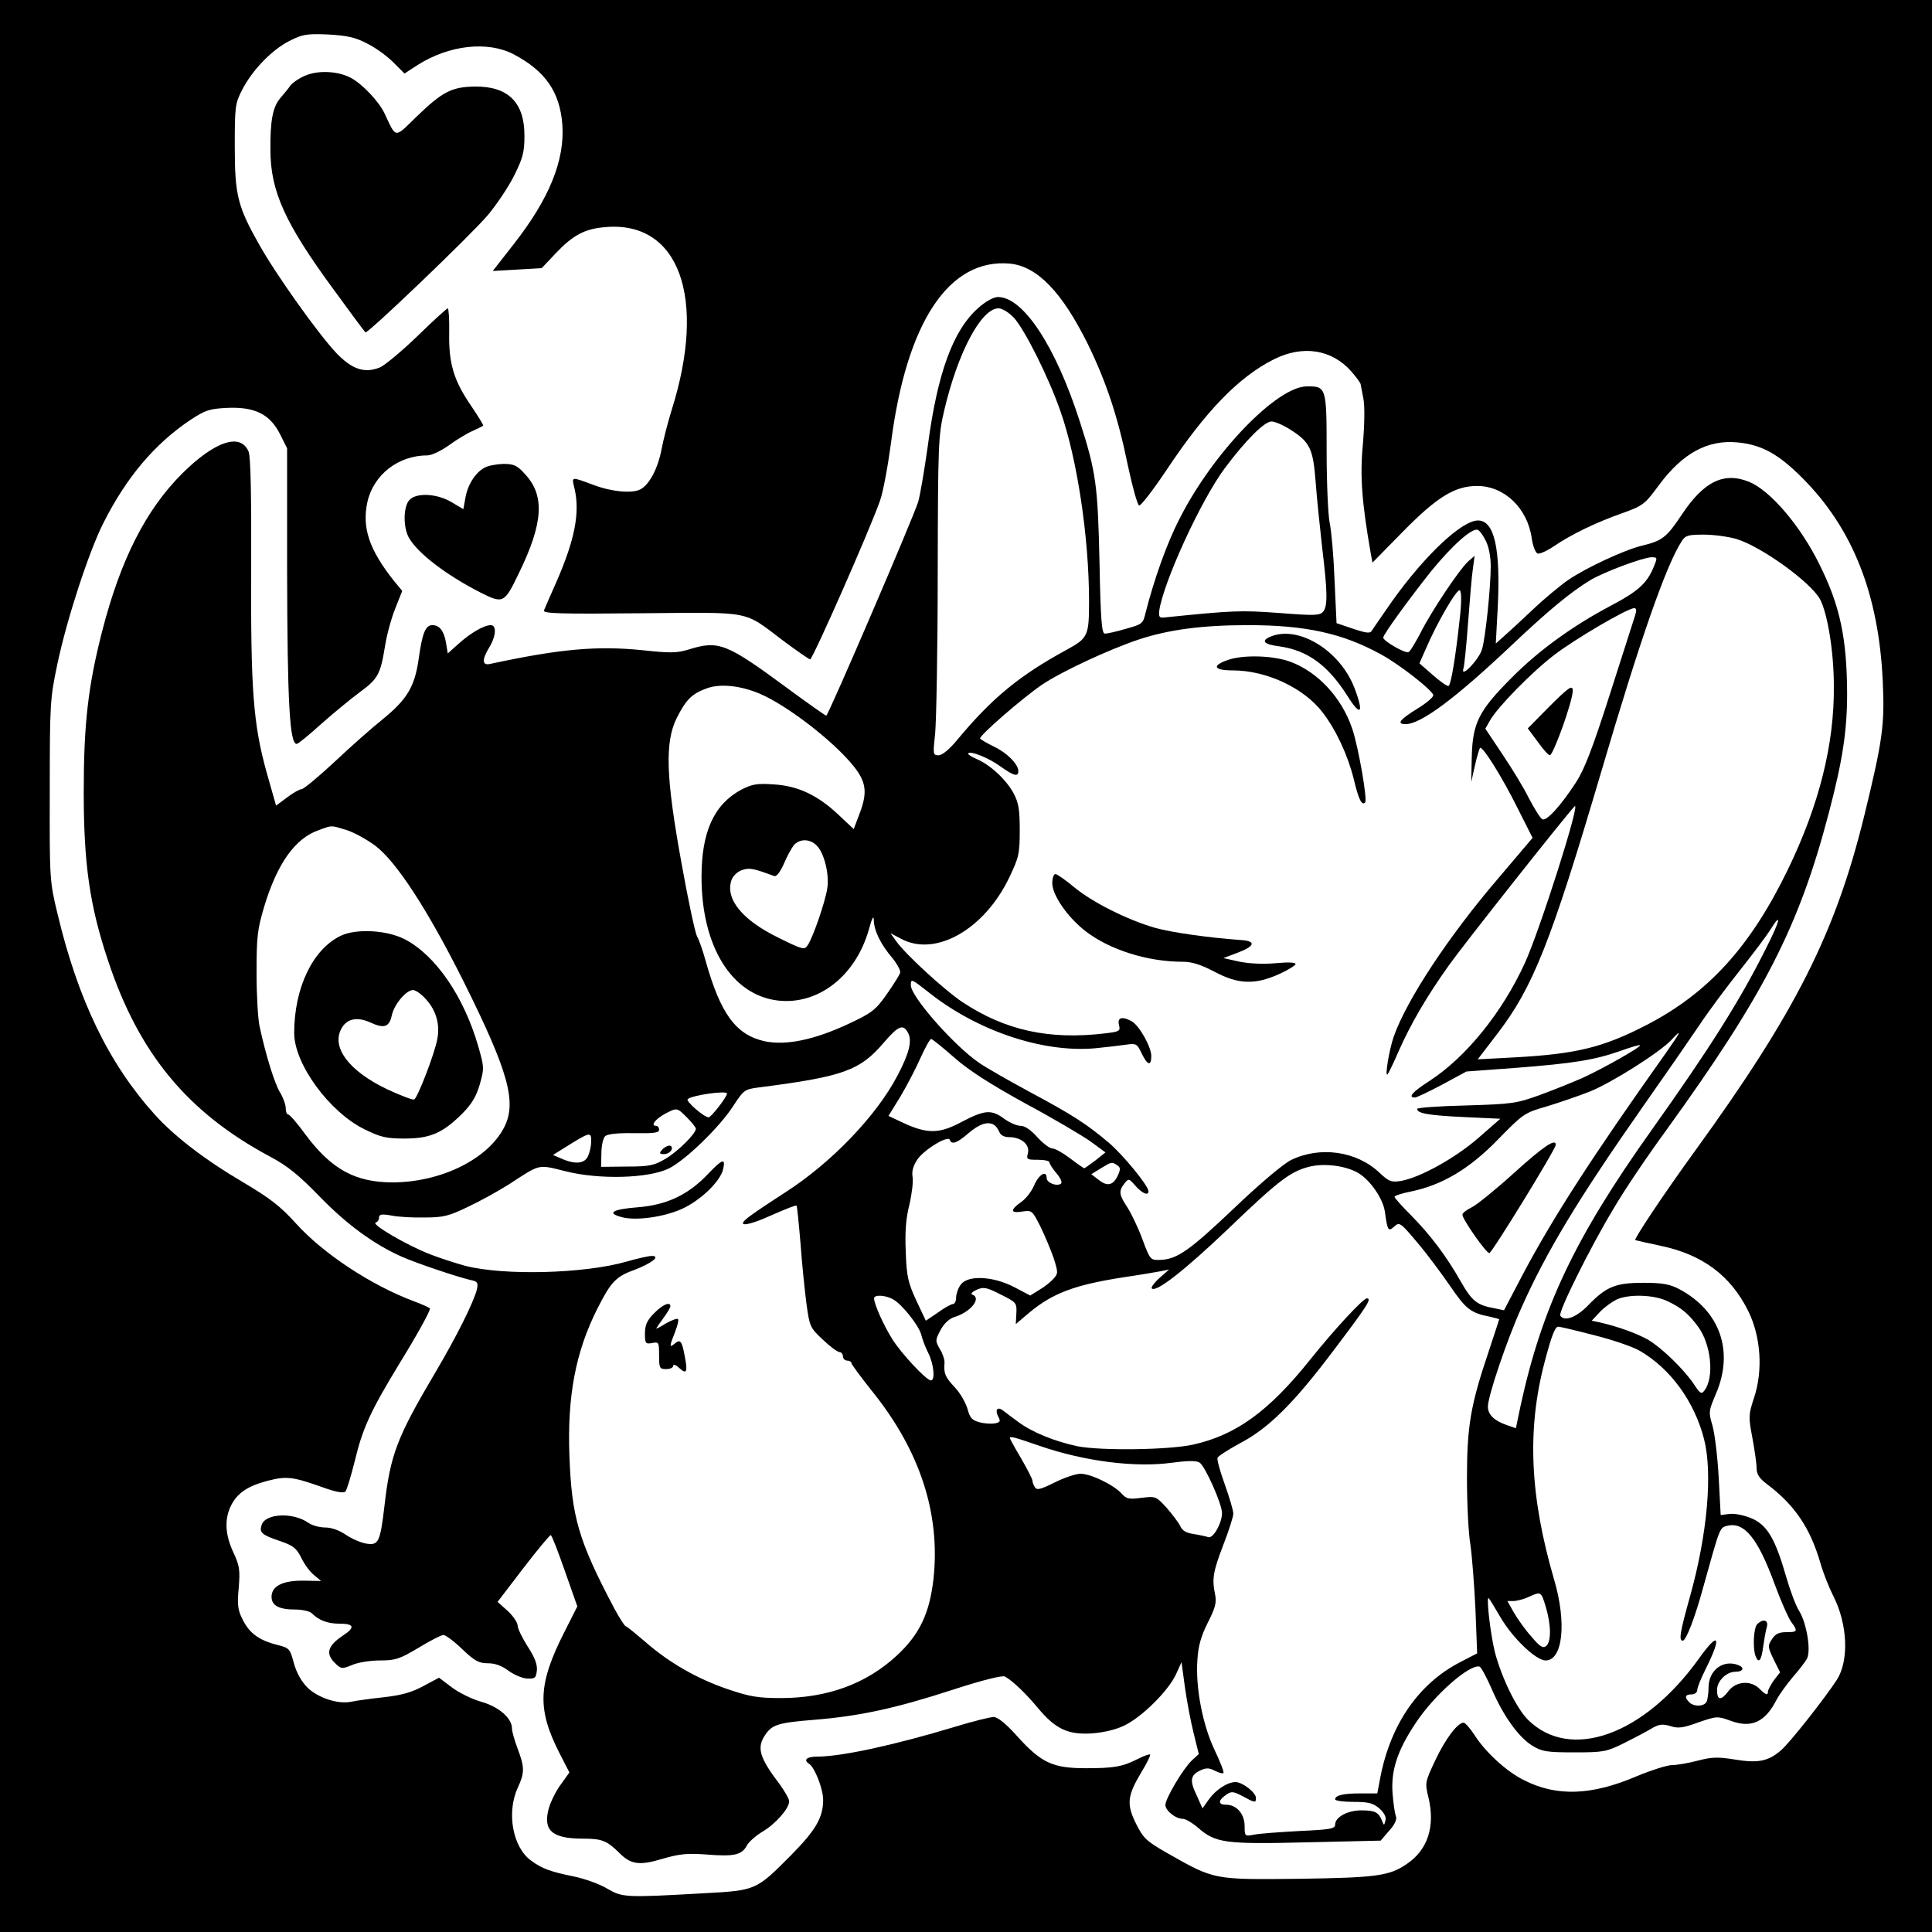<?xml version="1.0" encoding="UTF-8" standalone="yes"?>
<svg version="1.0" xmlns="http://www.w3.org/2000/svg" width="512pt" height="512pt" viewBox="0 0 683 683" preserveAspectRatio="xMidYMid meet">
  <g transform="translate(0,683) scale(0.1,-0.1)" fill="#000000" stroke="none">
    <path d="M0 3415 l0 -3415 3415 0 3415 0 0 3415 0 3415 -3415 0 -3415 0 0
-3415z m1298 3261 c29 -14 70 -44 92 -66 l40 -40 46 30 c112 71 248 86 340 38
112 -59 163 -133 172 -248 9 -127 -46 -262 -171 -422 l-75 -96 87 5 86 5 50
53 c61 64 102 86 174 92 262 24 361 -250 235 -648 -13 -42 -29 -104 -35 -136
-13 -69 -43 -126 -75 -143 -28 -15 -100 -9 -164 15 -84 31 -79 31 -69 -12 20
-85 1 -181 -63 -328 -22 -49 -42 -96 -45 -103 -5 -11 59 -13 343 -10 400 3
358 12 504 -98 47 -35 89 -64 94 -65 9 0 212 460 247 561 11 30 28 123 39 205
55 427 205 653 421 633 96 -10 183 -100 274 -283 66 -135 107 -258 143 -434
16 -74 33 -136 39 -138 6 -2 49 54 96 124 140 211 257 331 381 393 102 51 205
35 274 -44 17 -20 32 -40 32 -44 1 -4 5 -27 10 -52 5 -27 4 -91 -2 -162 -11
-112 -3 -207 28 -385 l6 -32 107 109 c121 123 184 162 263 162 96 0 178 -78
193 -185 4 -27 13 -51 21 -54 7 -2 32 9 56 25 61 42 150 85 241 117 75 27 81
31 131 99 84 114 173 162 278 152 85 -8 144 -40 229 -125 179 -179 271 -412
285 -721 7 -152 0 -206 -66 -476 -102 -414 -242 -692 -598 -1183 -111 -153
-216 -311 -211 -315 2 -1 42 -10 89 -20 149 -31 249 -106 311 -232 44 -90 52
-209 20 -305 -20 -61 -20 -68 -6 -142 8 -43 15 -92 15 -107 0 -22 9 -36 37
-57 97 -73 152 -154 188 -277 9 -33 30 -86 46 -118 51 -100 56 -228 13 -296
-43 -66 -165 -221 -197 -249 -46 -40 -82 -47 -166 -33 -57 9 -78 9 -128 -4
-34 -9 -75 -16 -92 -16 -17 0 -73 -18 -124 -39 -161 -69 -284 -73 -400 -14
-61 30 -137 100 -174 159 -16 24 -33 44 -39 44 -21 0 -64 -57 -100 -133 -36
-77 -37 -79 -24 -132 24 -101 -2 -184 -76 -234 -62 -43 -107 -49 -385 -53
-300 -3 -295 -4 -461 90 -75 43 -86 53 -112 105 -34 69 -31 98 19 182 20 32
33 60 31 62 -2 3 -21 -4 -43 -15 -55 -28 -85 -33 -185 -33 -116 0 -157 19
-241 112 -40 45 -70 69 -84 69 -12 0 -73 -15 -135 -34 -215 -65 -403 -106
-489 -106 -38 0 -50 -12 -28 -26 19 -12 49 -88 49 -127 0 -62 -26 -107 -113
-195 -124 -125 -124 -125 -307 -135 -281 -16 -289 -15 -343 16 -26 16 -79 35
-117 43 -84 17 -114 28 -152 56 -65 46 -88 169 -48 257 25 54 25 73 0 139 -11
29 -20 61 -20 71 0 37 -46 77 -109 95 -32 9 -79 32 -104 51 l-45 34 -56 -30
c-41 -22 -77 -32 -138 -39 -46 -5 -98 -12 -116 -16 -47 -10 -119 14 -156 51
-20 20 -38 52 -47 85 -14 52 -16 54 -59 65 -64 16 -98 41 -122 89 -17 34 -20
51 -14 113 5 63 3 78 -19 125 -29 62 -32 116 -9 164 22 45 58 70 130 89 66 17
88 15 192 -22 47 -17 76 -23 83 -16 5 5 20 55 34 111 27 113 56 175 155 338
64 104 110 187 110 198 0 2 -25 14 -55 25 -153 57 -322 169 -418 275 -55 61
-91 89 -187 146 -136 80 -244 163 -314 241 -161 179 -270 403 -343 710 -27
112 -28 119 -27 434 0 308 1 325 27 448 33 157 111 396 162 497 82 163 182
281 309 366 52 34 67 39 130 42 97 4 150 -22 186 -93 l25 -50 0 -435 c1 -467
9 -610 34 -610 5 0 44 32 87 71 44 39 105 89 136 112 64 47 73 63 89 162 6 39
22 98 36 133 l25 63 -29 35 c-88 111 -114 188 -94 280 22 96 109 164 212 164
15 0 48 16 75 35 27 20 65 43 84 51 19 9 36 17 38 19 2 2 -17 32 -41 68 -63
91 -81 152 -79 260 1 48 -2 87 -5 87 -3 0 -52 -44 -107 -98 -56 -54 -116 -104
-133 -111 -54 -22 -99 -7 -155 52 -64 68 -215 280 -272 383 -76 134 -86 175
-86 346 0 140 1 152 26 200 35 69 105 142 167 173 47 24 61 26 137 23 68 -4
96 -10 138 -32z"/>
    <path d="M1085 6565 c-22 -8 -48 -25 -58 -37 -9 -13 -26 -33 -37 -46 -26 -31
-35 -80 -34 -182 0 -146 52 -260 223 -493 59 -81 110 -150 113 -152 6 -7 371
342 433 415 30 36 72 98 92 138 31 62 37 84 37 140 1 119 -57 177 -174 176
-82 -1 -115 -17 -207 -106 -80 -78 -71 -79 -114 12 -20 42 -79 104 -119 125
-44 23 -109 27 -155 10z"/>
    <path d="M3458 5741 c-89 -79 -144 -230 -178 -487 -12 -85 -27 -174 -34 -198
-18 -58 -318 -756 -325 -756 -3 0 -64 43 -136 96 -217 160 -244 171 -350 138
-42 -13 -67 -13 -160 -3 -164 17 -295 5 -542 -48 -29 -7 -30 15 -3 59 24 40
26 78 5 78 -24 0 -72 -28 -114 -66 l-38 -34 -6 36 c-7 43 -23 64 -48 64 -25 0
-36 -27 -49 -120 -14 -98 -41 -142 -125 -211 -39 -31 -117 -100 -173 -153 -57
-53 -109 -96 -116 -96 -7 0 -30 -13 -51 -29 l-39 -29 -33 116 c-48 173 -57
293 -55 727 1 259 -2 389 -9 408 -28 68 -119 38 -235 -77 -129 -129 -218 -305
-283 -558 -50 -195 -65 -329 -65 -568 0 -254 21 -401 85 -593 109 -331 282
-540 574 -696 62 -33 101 -65 175 -141 96 -99 192 -169 291 -213 55 -24 192
-70 242 -82 25 -5 28 -9 23 -33 -11 -45 -73 -169 -147 -294 -136 -230 -159
-290 -180 -473 -15 -127 -21 -139 -64 -132 -19 3 -51 17 -72 31 -23 16 -51 26
-73 26 -20 0 -46 7 -59 16 -55 39 -153 34 -166 -7 -9 -27 0 -35 65 -57 47 -16
58 -25 75 -59 11 -23 31 -50 45 -61 l25 -21 -62 1 c-73 1 -113 -19 -113 -57 0
-31 26 -45 84 -45 24 0 51 -6 58 -13 25 -25 56 -37 97 -37 54 0 58 -13 12 -43
-52 -35 -60 -62 -29 -94 24 -24 26 -24 63 -9 20 9 65 16 99 16 54 0 69 5 136
45 41 25 80 45 88 45 7 0 37 -22 66 -50 44 -42 59 -50 91 -50 26 0 49 -9 72
-26 19 -14 49 -27 66 -28 29 -1 32 2 35 29 2 21 -8 47 -33 85 -19 30 -35 63
-35 73 0 11 -16 34 -35 52 l-36 32 91 119 c50 65 94 118 97 117 4 -1 26 -58
50 -127 l44 -125 -45 -89 c-94 -185 -98 -272 -19 -428 l36 -70 -30 -42 c-17
-22 -36 -61 -43 -85 -21 -78 11 -107 121 -107 67 0 84 -7 127 -49 42 -43 72
-47 155 -22 59 17 87 20 153 15 99 -8 126 -2 144 31 7 14 33 36 56 50 46 27
94 82 94 107 0 8 -15 34 -32 58 -74 97 -84 132 -52 178 24 35 46 42 171 52
161 13 287 40 490 106 108 35 177 52 186 47 28 -16 73 -59 117 -112 62 -74
106 -94 189 -89 42 3 85 13 116 28 62 30 154 121 182 180 l20 44 12 -89 c7
-50 21 -123 31 -163 l18 -73 -24 -22 c-31 -29 -94 -135 -94 -158 0 -20 36 -49
62 -49 9 0 33 -14 53 -31 62 -55 97 -59 387 -52 l259 6 30 35 c20 22 28 40 24
51 -4 9 -9 45 -12 81 -6 81 17 152 82 249 65 99 192 210 226 199 5 -2 25 -38
43 -80 41 -95 95 -170 144 -200 33 -20 50 -23 147 -23 104 0 114 2 175 32 36
18 80 41 98 52 27 16 39 17 67 9 27 -9 45 -7 99 13 65 22 67 23 116 5 72 -26
120 -4 160 74 10 19 36 55 57 80 22 25 45 55 51 66 15 29 -1 125 -27 168 -12
18 -32 72 -46 120 -39 136 -67 184 -122 208 -26 11 -59 18 -78 16 l-32 -4 -7
133 c-4 73 -14 155 -22 183 -14 48 -14 51 12 112 65 151 15 294 -130 371 -33
17 -58 22 -126 22 -99 0 -131 -13 -197 -81 -41 -42 -83 -57 -97 -35 -8 12 105
240 187 376 35 61 120 187 188 280 347 480 469 720 574 1120 49 186 65 291 65
424 -1 195 -25 310 -98 456 -67 136 -172 259 -247 291 -90 37 -161 3 -240
-116 -53 -80 -69 -92 -140 -109 -62 -15 -198 -78 -262 -122 -26 -18 -82 -64
-123 -103 -41 -39 -88 -82 -104 -96 l-28 -25 7 130 c10 206 -12 305 -70 305
-57 0 -187 -122 -304 -286 -34 -49 -66 -95 -71 -103 -6 -11 -17 -10 -66 6
l-59 20 -7 151 c-3 83 -11 174 -17 202 -6 28 -11 142 -11 254 0 229 -1 231
-72 230 -106 -3 -330 -235 -447 -466 -45 -86 -91 -216 -121 -334 -9 -39 -12
-41 -70 -57 -33 -10 -66 -17 -74 -17 -11 0 -15 46 -19 253 -6 270 -12 319 -69
495 -85 266 -200 442 -290 442 -15 0 -43 -15 -70 -39z m126 -34 c38 -41 123
-210 165 -331 59 -168 101 -446 101 -672 0 -122 -4 -130 -79 -171 -167 -91
-263 -170 -384 -315 -30 -37 -56 -58 -69 -58 -20 0 -20 3 -12 78 4 42 9 295 9
562 1 461 2 490 23 579 48 205 131 361 192 361 13 0 37 -15 54 -33z m978 -396
c69 -44 80 -67 89 -184 4 -56 15 -160 23 -232 19 -157 20 -206 4 -227 -12 -14
-29 -15 -156 -5 -137 10 -162 9 -407 -16 -16 -2 -19 3 -17 23 14 100 147 391
232 505 74 99 140 165 165 165 12 0 42 -13 67 -29z m690 -392 c11 -20 18 -57
18 -90 0 -78 -19 -257 -31 -295 -11 -36 -75 -103 -66 -69 4 11 11 85 17 165 6
80 13 165 17 190 l6 45 -23 -20 c-30 -27 -130 -176 -168 -252 -18 -34 -36 -65
-42 -68 -11 -7 -90 39 -90 51 0 11 91 136 168 233 74 91 145 155 166 148 6 -2
19 -19 28 -38z m885 6 c89 -26 267 -155 298 -215 26 -51 48 -184 48 -305 2
-206 -52 -421 -163 -650 -132 -272 -281 -436 -500 -549 -153 -79 -247 -102
-465 -114 l-131 -7 69 90 c126 164 189 322 366 921 139 473 232 739 287 822
12 19 23 22 77 22 35 0 86 -7 114 -15z m-292 -102 c-23 -55 -55 -84 -148 -133
-135 -71 -257 -159 -352 -255 -117 -117 -139 -160 -142 -280 l-2 -90 13 58 c7
32 16 60 18 63 9 8 79 -104 134 -215 l52 -103 -123 -145 c-174 -203 -323 -429
-368 -558 -16 -46 -32 -143 -22 -133 4 4 22 41 40 83 42 95 100 195 179 305
52 73 404 518 442 559 26 28 -123 -440 -176 -555 -80 -174 -207 -331 -336
-415 -61 -39 -78 -59 -52 -59 6 0 50 21 97 46 l85 46 176 13 c205 16 278 28
369 60 36 13 67 22 69 20 6 -5 -130 -82 -204 -116 -37 -16 -106 -44 -153 -61
-81 -29 -96 -31 -258 -36 -95 -2 -173 -8 -173 -12 0 -16 39 -23 165 -29 l129
-6 -79 -69 c-82 -71 -205 -139 -273 -151 -34 -5 -42 -2 -75 29 -81 77 -211 95
-313 45 -28 -14 -111 -84 -202 -171 -158 -150 -201 -180 -261 -182 -34 -1 -35
0 -62 72 -15 41 -39 91 -53 113 -30 45 -32 58 -11 85 15 19 16 18 39 -8 25
-28 46 -36 46 -19 0 19 -90 129 -141 172 -77 65 -126 97 -279 179 -74 40 -155
86 -179 103 -89 61 -241 234 -241 274 0 24 2 23 63 -25 171 -136 402 -214 587
-198 41 4 92 10 112 13 35 5 38 3 54 -31 21 -43 34 -46 34 -9 0 32 -43 109
-70 123 -33 18 -51 13 -44 -14 5 -21 2 -23 -48 -29 -198 -24 -354 10 -505 110
-62 41 -202 169 -235 216 l-20 28 38 -20 c121 -65 294 33 382 217 34 71 37 84
37 167 0 74 -4 97 -22 131 -26 48 -83 101 -131 121 -19 8 -32 17 -29 20 10 9
74 -17 116 -48 45 -32 61 -36 61 -15 0 24 -39 64 -85 86 -25 12 -47 25 -50 29
-5 9 148 142 218 190 68 46 235 124 342 160 106 35 224 51 387 51 204 0 336
-29 473 -105 65 -36 176 -123 182 -142 2 -6 -23 -28 -56 -48 -63 -39 -75 -55
-42 -55 54 0 175 90 376 280 130 123 208 187 277 229 46 28 185 80 216 81 22
0 22 -1 7 -37z m-685 -184 c-14 -130 -30 -228 -39 -234 -4 -2 -29 15 -55 38
l-48 42 22 50 c41 96 112 217 121 208 6 -6 6 -46 -1 -104z m620 14 c-5 -16
-45 -141 -89 -278 -61 -191 -90 -265 -119 -310 -56 -86 -106 -140 -120 -131
-7 4 -28 38 -47 74 -18 37 -61 107 -94 156 l-60 90 17 30 c27 47 147 170 227
231 73 56 259 165 282 165 9 0 9 -8 3 -27z m-3095 -275 c97 -41 262 -168 333
-257 44 -55 49 -92 22 -164 l-22 -58 -52 49 c-75 71 -145 104 -231 109 -60 4
-76 1 -115 -19 -96 -52 -140 -149 -140 -308 0 -245 106 -417 269 -437 143 -17
275 86 322 249 12 44 18 54 18 35 1 -38 25 -86 65 -133 18 -22 31 -46 28 -54
-3 -8 -24 -42 -48 -76 -38 -54 -52 -65 -131 -102 -123 -58 -224 -79 -300 -63
-102 23 -156 97 -209 286 -9 33 -22 71 -30 85 -7 14 -32 131 -55 260 -55 303
-59 425 -17 511 33 65 53 86 105 105 47 18 119 11 188 -18z m-1461 -482 c26
-8 72 -33 103 -56 75 -57 186 -228 312 -480 159 -319 189 -427 143 -516 -58
-112 -222 -193 -393 -194 -133 0 -217 46 -309 169 -28 39 -56 71 -61 71 -5 0
-9 10 -9 23 0 12 -9 37 -20 55 -19 31 -50 130 -72 232 -6 25 -11 110 -11 190
0 130 3 154 27 235 46 152 109 241 192 270 49 18 42 18 98 1z m1665 -57 c26
-28 44 -104 35 -153 -8 -48 -51 -173 -69 -198 -11 -17 -18 -15 -101 26 -130
63 -191 138 -168 205 5 14 21 30 37 35 26 9 38 7 114 -21 8 -3 21 14 34 43 11
27 28 57 36 67 22 23 58 22 82 -4z m3356 -358 c-93 -187 -202 -359 -407 -647
-271 -381 -387 -626 -463 -976 l-16 -77 -32 11 c-44 15 -67 37 -67 65 0 37 66
233 119 351 89 199 200 383 429 710 76 108 166 238 199 287 33 50 98 137 145
196 46 58 94 122 107 143 41 66 34 31 -14 -63z m-3035 -302 c15 -28 5 -71 -37
-151 -74 -142 -234 -309 -398 -414 -42 -27 -95 -62 -118 -79 -63 -44 -24 -44
73 0 45 20 83 35 86 33 2 -3 8 -63 14 -134 5 -71 15 -167 21 -213 11 -81 13
-85 58 -127 25 -24 52 -44 59 -44 6 0 12 -7 12 -15 0 -8 7 -15 15 -15 8 0 15
-4 15 -9 0 -4 33 -49 73 -99 170 -211 242 -434 217 -664 -14 -122 -49 -196
-130 -271 -108 -100 -246 -150 -410 -150 -79 0 -110 5 -186 31 -107 36 -209
94 -293 168 -33 28 -64 54 -69 55 -5 2 -23 31 -41 64 -126 239 -150 321 -158
538 -8 211 22 369 99 521 47 93 65 113 129 136 63 24 96 50 63 50 -11 0 -51
-9 -89 -20 -150 -43 -433 -50 -570 -15 -33 9 -89 27 -125 41 -80 31 -209 106
-192 112 7 2 12 10 12 18 0 11 9 13 43 7 23 -5 76 -8 118 -7 66 0 86 5 152 37
43 20 108 56 146 80 112 73 101 71 198 47 120 -31 295 -26 367 9 59 29 182
148 230 224 34 52 39 56 83 62 306 39 363 60 449 161 50 58 67 65 84 33z
m2676 -76 c-260 -366 -397 -579 -503 -779 l-66 -126 -34 7 c-61 11 -79 25
-118 93 -52 92 -108 166 -177 236 -32 32 -58 61 -58 65 0 4 27 13 59 19 110
23 206 80 307 184 88 90 93 94 170 116 43 13 113 37 154 53 79 32 248 139 289
183 40 43 34 30 -23 -51z m-2511 -13 c51 -45 130 -95 250 -161 97 -52 200
-113 230 -134 l53 -39 -35 -28 c-20 -15 -38 -28 -40 -28 -2 0 -25 16 -50 35
-25 19 -53 35 -63 35 -9 0 -33 18 -53 40 -22 25 -44 40 -59 40 -13 0 -39 11
-58 25 -45 33 -68 32 -150 -11 -80 -43 -122 -43 -208 -3 l-51 24 43 70 c23 39
55 100 71 137 17 37 33 66 37 65 5 -1 42 -31 83 -67z m-805 -126 c0 -12 -56
-84 -65 -84 -16 0 -81 57 -74 64 13 14 139 32 139 20z m-141 -85 c17 -17 31
-35 31 -39 0 -18 -64 -81 -108 -107 -39 -23 -56 -27 -136 -27 l-91 -1 1 48 c0
26 6 53 13 60 8 8 42 12 102 11 70 -1 89 1 89 12 0 8 -5 14 -11 14 -20 0 -3
23 31 42 44 23 43 23 79 -13z m1087 -27 c6 -4 13 -15 17 -24 4 -11 17 -18 34
-18 43 0 74 -26 67 -56 -6 -23 -4 -24 35 -24 23 0 41 -4 41 -9 0 -5 11 -23 25
-39 16 -19 21 -33 15 -37 -16 -10 -50 4 -50 21 0 28 -27 13 -44 -26 -9 -22
-30 -49 -47 -60 -39 -28 -37 -40 5 -33 34 5 35 4 64 -53 16 -33 37 -83 47
-112 16 -51 16 -54 -1 -73 -10 -11 -32 -29 -50 -39 l-32 -20 -57 30 c-75 39
-165 43 -189 8 -9 -12 -16 -33 -16 -45 0 -13 -5 -23 -11 -23 -6 0 -30 -13 -53
-30 l-43 -29 -34 72 c-29 63 -34 85 -37 170 -3 71 0 118 13 169 9 39 14 83 11
98 -3 20 2 38 17 61 24 35 109 87 115 69 6 -18 26 -11 67 25 39 33 69 42 91
27z m-1426 -56 c0 -14 -4 -36 -10 -50 -11 -30 -45 -34 -95 -12 l-30 13 40 25
c91 57 95 58 95 24z m1859 -85 c12 -8 13 -14 3 -36 -16 -35 -37 -41 -68 -16
l-26 20 34 21 c38 23 38 23 57 11z m853 -28 c42 -25 88 -91 94 -138 9 -66 12
-70 33 -51 18 17 22 14 81 -56 34 -40 86 -110 117 -155 55 -81 73 -95 141
-108 17 -4 32 -8 32 -9 0 -1 -18 -55 -39 -119 -62 -184 -75 -259 -75 -442 0
-88 5 -194 12 -235 6 -41 14 -145 18 -230 l6 -155 -58 -30 c-147 -75 -247
-218 -284 -407 l-11 -58 -59 0 c-62 0 -90 -7 -90 -21 0 -5 29 -9 64 -9 53 0
70 -4 92 -23 17 -15 25 -30 22 -42 -5 -20 -5 -20 -13 0 -12 29 -25 35 -73 35
-48 0 -92 -24 -92 -50 0 -15 -16 -18 -127 -23 -71 -4 -143 -9 -160 -13 -32 -6
-33 -6 -33 30 0 43 -28 76 -66 76 -29 0 -28 16 2 36 17 12 25 11 57 -6 44 -24
47 -24 47 -6 0 19 -48 56 -72 56 -29 0 -70 -27 -95 -62 l-22 -31 -21 47 c-25
52 -22 71 15 88 20 9 31 8 50 -2 14 -7 27 -11 30 -8 3 3 -11 39 -31 81 -43 90
-68 223 -61 319 3 50 13 84 37 132 26 51 31 70 26 97 -12 58 -8 81 28 176 20
51 36 101 36 112 0 11 -14 58 -30 103 -17 46 -28 88 -26 94 3 7 38 29 78 51
102 53 191 141 334 331 117 155 135 182 116 182 -13 0 -115 -110 -199 -215
-147 -184 -263 -268 -415 -302 -86 -19 -324 -22 -408 -6 -81 17 -162 50 -210
86 -24 18 -49 36 -56 42 -19 13 -27 0 -15 -23 9 -17 7 -20 -12 -24 -12 -2 -36
-1 -54 4 -27 7 -34 15 -43 48 -6 21 -26 56 -45 76 -34 36 -39 49 -36 86 1 10
-6 32 -16 48 -17 30 -17 32 2 68 13 24 31 41 52 47 56 18 93 66 61 78 -8 2 -2
10 14 17 24 11 34 10 85 -16 56 -28 58 -30 56 -67 l-2 -38 47 40 c84 70 162
99 337 126 55 8 113 18 129 21 l29 6 -34 -30 c-19 -17 -31 -34 -27 -37 15 -15
117 65 269 210 177 170 220 203 286 220 54 14 131 4 175 -22z m-1644 -447 c31
-17 91 -93 99 -125 3 -14 14 -43 24 -63 20 -39 26 -98 10 -98 -16 0 -103 93
-136 145 -31 49 -65 125 -65 145 0 14 41 12 68 -4z m2737 -6 c49 -23 74 -44
108 -90 46 -62 58 -178 23 -225 -11 -15 -15 -13 -38 22 -35 52 -113 128 -162
157 -39 22 -108 47 -170 61 l-29 6 29 31 c16 17 43 36 59 44 44 20 133 17 180
-6z m-260 -120 c64 -16 138 -41 163 -56 108 -63 192 -179 226 -311 31 -120 12
-336 -49 -555 -36 -129 -41 -158 -26 -158 12 0 44 85 72 188 60 215 58 211 85
218 60 15 108 -43 168 -207 21 -57 47 -116 57 -131 26 -35 24 -38 -16 -38 -26
0 -39 -6 -51 -25 -15 -23 -15 -27 6 -71 l23 -46 -22 -28 c-11 -16 -21 -34 -21
-40 0 -15 -8 -12 -30 10 -31 31 -84 27 -111 -10 -25 -33 -39 -31 -39 6 0 31
33 64 65 64 28 0 34 15 9 24 -53 20 -104 -19 -104 -80 0 -18 -3 -39 -6 -48 -7
-19 -45 -21 -62 -4 -18 18 -15 28 8 28 11 0 20 7 20 15 0 9 13 41 29 73 59
118 48 138 -22 40 -195 -273 -457 -366 -606 -217 -40 40 -92 147 -116 237 -16
64 -32 201 -22 192 3 -3 21 -32 40 -65 44 -76 127 -155 161 -155 61 0 75 134
30 286 -86 295 -96 530 -34 767 25 95 37 127 49 127 5 0 61 -13 126 -30z
m-1961 -391 c159 -55 339 -78 469 -60 52 7 85 8 97 1 19 -10 80 -146 80 -179
0 -36 -32 -92 -49 -85 -9 3 -32 8 -52 11 -26 4 -40 12 -47 29 -6 12 -28 41
-48 64 -37 40 -38 41 -88 35 -45 -6 -54 -4 -71 15 -28 31 -109 70 -145 70 -17
0 -58 -14 -92 -31 -48 -24 -63 -28 -69 -17 -5 7 -9 18 -9 23 0 6 -18 41 -40
79 -22 37 -40 70 -40 72 0 8 17 3 104 -27z m1791 -571 c19 -64 19 -122 1 -137
-11 -9 -22 -3 -52 33 -22 24 -49 63 -62 85 l-23 41 23 0 c13 1 37 7 53 15 43
19 43 20 60 -37z"/>
    <path d="M4493 4580 c-37 -15 -26 -28 30 -35 98 -14 170 -65 239 -173 48 -77
61 -66 27 24 -50 133 -197 224 -296 184z"/>
    <path d="M4341 4497 c-58 -20 -51 -37 17 -37 119 0 252 -62 318 -149 47 -61
89 -151 110 -236 17 -71 28 -94 40 -82 9 9 -24 198 -46 262 -37 109 -121 199
-217 235 -61 23 -167 26 -222 7z"/>
    <path d="M3720 3708 c0 -43 55 -122 119 -171 85 -65 218 -107 342 -107 33 0
64 -10 112 -35 84 -45 143 -47 228 -9 33 15 59 31 59 36 0 6 -27 7 -69 3 -43
-4 -91 -2 -128 5 l-58 13 53 20 c60 23 63 41 6 44 -110 8 -240 26 -301 43 -97
28 -219 89 -285 143 -31 26 -61 47 -67 47 -6 0 -11 -15 -11 -32z"/>
    <path d="M5473 4328 l-72 -73 35 -47 c19 -27 38 -48 43 -48 12 0 81 191 81
228 0 23 -15 12 -87 -60z"/>
    <path d="M1205 3522 c-99 -47 -165 -184 -165 -344 0 -109 124 -279 248 -340
57 -28 77 -33 142 -33 90 0 134 19 202 86 35 35 51 61 64 105 16 57 16 61 -5
134 -51 178 -152 324 -261 380 -63 32 -170 38 -225 12z m303 -227 c34 -38 48
-88 38 -138 -9 -51 -70 -209 -82 -214 -6 -2 -50 15 -97 37 -133 64 -195 146
-161 212 19 37 56 45 104 23 48 -22 66 -16 75 25 8 39 51 90 75 90 10 0 32
-16 48 -35z"/>
    <path d="M2505 2682 c-71 -76 -148 -112 -251 -120 -88 -7 -110 -20 -59 -34 49
-15 151 -1 215 28 65 29 135 96 146 139 10 42 -1 39 -51 -13z"/>
    <path d="M2312 2187 c-25 -25 -32 -42 -32 -71 0 -35 2 -38 25 -34 24 5 25 3
25 -43 0 -46 2 -49 25 -49 14 0 25 5 25 12 0 6 9 3 20 -7 27 -25 32 -17 21 39
-10 56 -16 63 -36 46 -19 -16 -19 -10 1 40 9 23 14 43 11 47 -4 3 -22 -4 -42
-15 -19 -12 -35 -20 -35 -19 0 2 11 18 25 37 14 19 25 38 25 42 0 18 -28 6
-58 -25z"/>
    <path d="M5353 2684 c-65 -59 -133 -114 -150 -122 -18 -9 -33 -20 -33 -26 0
-17 84 -136 95 -136 9 0 235 368 235 383 0 24 -44 -6 -147 -99z"/>
    <path d="M2340 2765 c-10 -12 -9 -15 8 -15 11 0 22 7 26 15 3 9 0 15 -8 15 -7
0 -19 -7 -26 -15z"/>
    <path d="M6212 1088 c-13 -13 -16 -85 -6 -112 11 -29 21 -17 27 32 4 26 9 57
13 70 7 25 -13 31 -34 10z"/>
    <path d="M1712 5176 c-32 -17 -60 -62 -67 -108 l-7 -38 -42 25 c-53 31 -125
34 -149 7 -21 -23 -22 -93 -3 -130 29 -55 130 -133 255 -197 80 -40 84 -38
135 68 87 178 93 276 21 352 -27 30 -39 35 -76 35 -24 -1 -54 -6 -67 -14z"/>
  </g>
</svg>